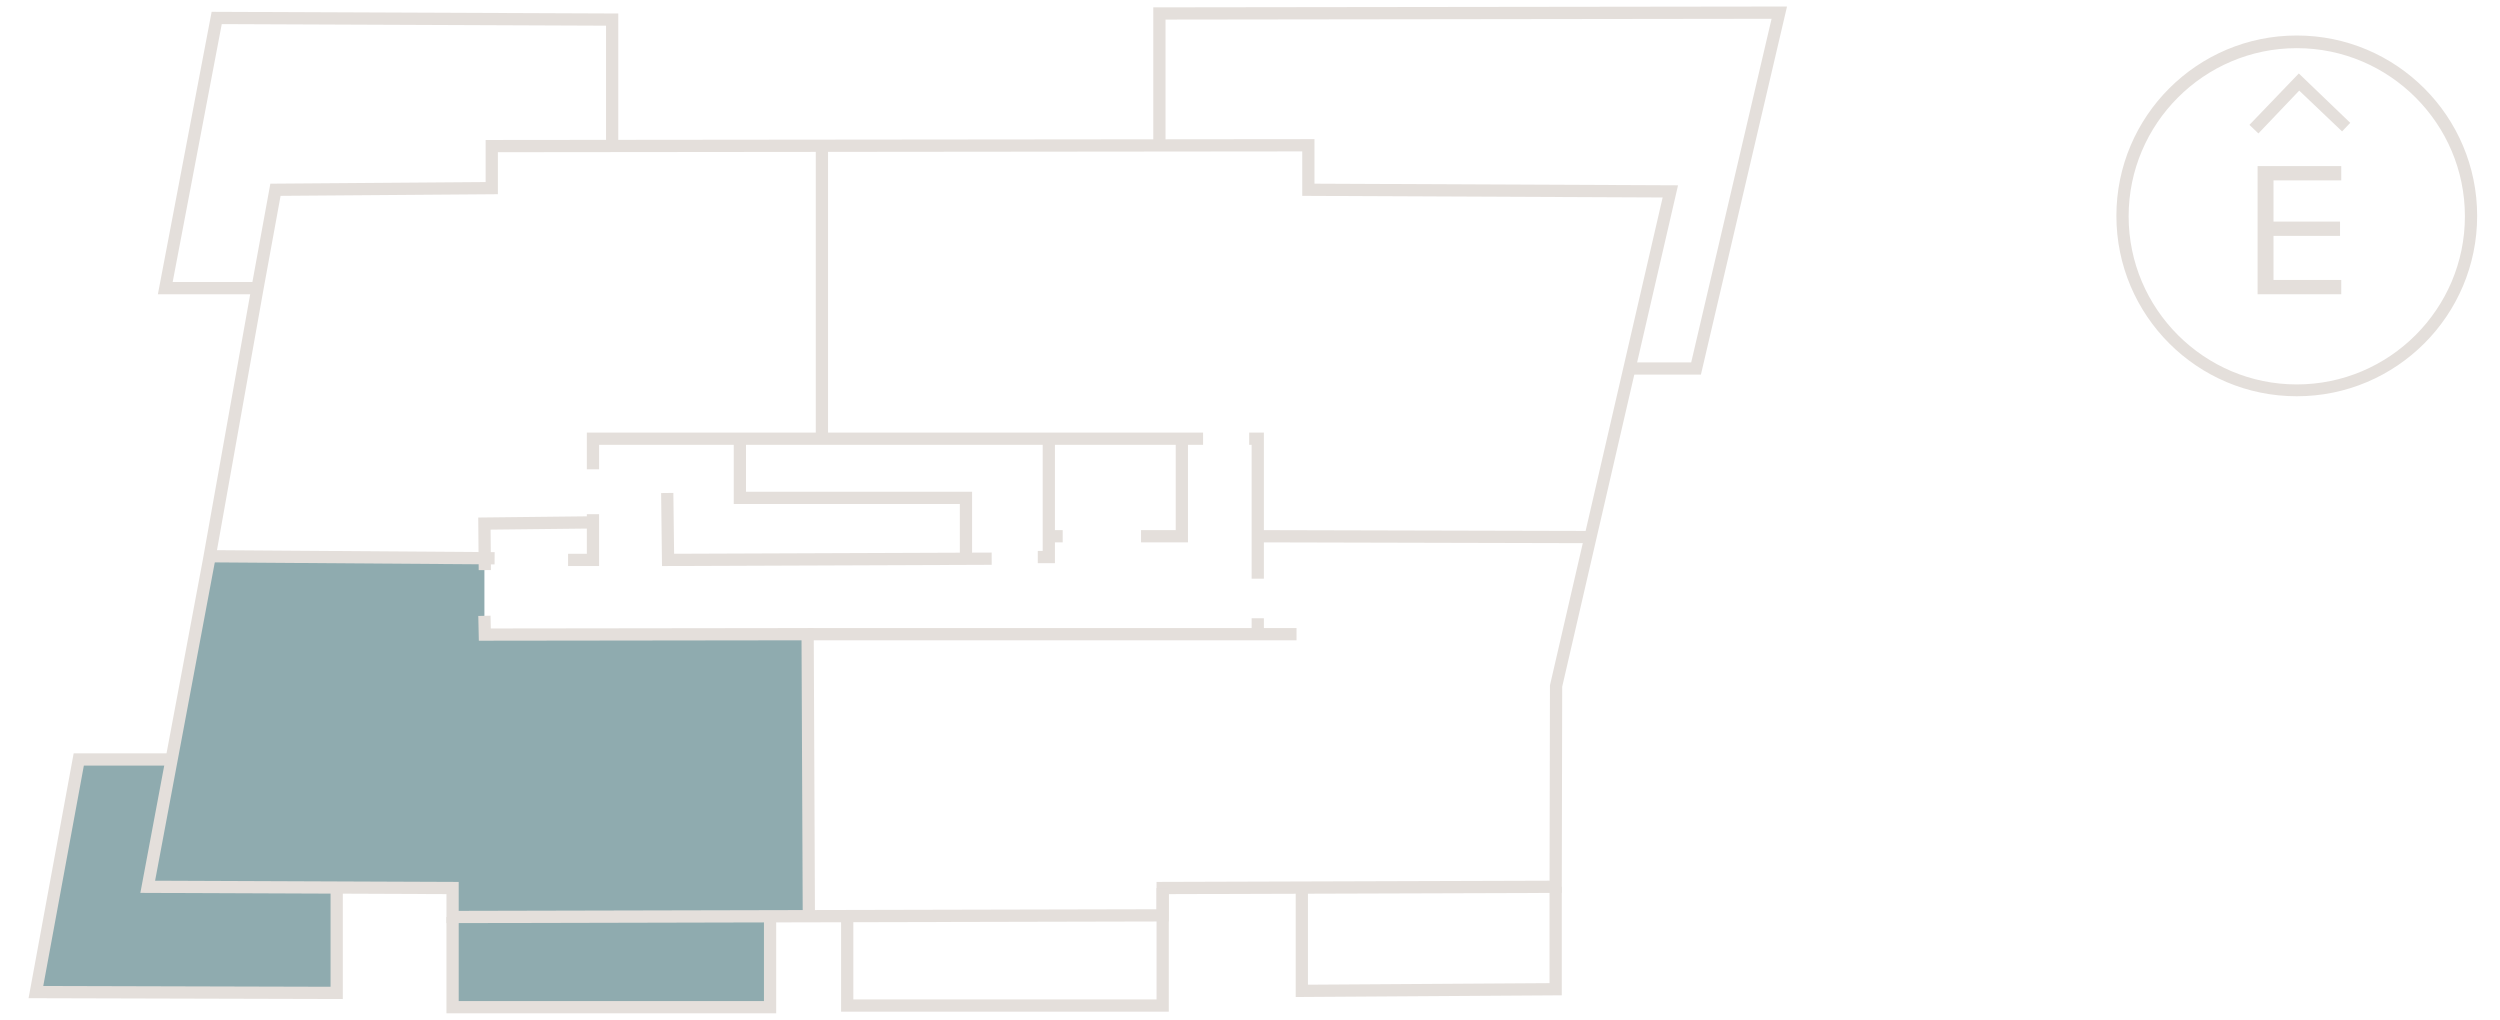 <?xml version="1.0" encoding="UTF-8"?> <svg xmlns="http://www.w3.org/2000/svg" version="1.1" viewBox="0 0 612.6 249.9"><defs><style> .cls-1 { fill: none; stroke: #e4dfdb; stroke-miterlimit: 10; stroke-width: 3px; } .cls-2 { fill: #e4dfdb; } .cls-3 { fill: #8fabaf; } </style></defs><g><g id="Layer_1"><g><g id="Layer_1-2" data-name="Layer_1"><polygon class="cls-3" points="197.9 155.4 198.2 224.7 188.7 224.9 188.7 246.8 110.9 246.8 110.9 217.6 82.5 218.2 82.5 243.3 8.8 243.1 19.3 186.1 42 186.1 51.2 136.3 118.7 136.9 118.7 155.4 197.9 155.4"></polygon></g><g id="Layer_3"><polyline class="cls-1" points="150 35.8 150 4.8 53.1 4.4 40.5 70.6 63.1 70.6 51.2 137.3 36.2 217.3 110.9 217.6 110.9 224.7 284.9 224.3 284.9 217.6 381.2 217.3 381.3 168.1 409.3 46.9 320.6 46.5 320.6 35.6 120.5 35.8 120.5 46.1 67.5 46.5 63.1 70.6"></polyline><polyline class="cls-1" points="41.7 186.1 19.3 186.1 8.8 243.1 82.5 243.3 82.5 218.2"></polyline><polyline class="cls-1" points="110.9 224.7 110.9 246.8 188.7 246.8 188.7 224.9"></polyline><polyline class="cls-1" points="207.6 225.3 207.6 246.4 284.9 246.4 284.9 217.6"></polyline><polyline class="cls-1" points="319 217.9 319 242.8 381.2 242.4 381.2 217.3"></polyline><polyline class="cls-1" points="399.7 90.3 415.6 90.3 436 3.1 284.1 3.3 284.1 35.8"></polyline><polyline class="cls-1" points="198.2 224.7 197.9 155.4 118.8 155.5 118.7 150.9"></polyline><line class="cls-1" x1="317.7" y1="155.4" x2="197.9" y2="155.4"></line><line class="cls-1" x1="308.2" y1="151.5" x2="308.2" y2="155.4"></line><polyline class="cls-1" points="308.2 141.8 308.2 107.5 306.1 107.5"></polyline><polyline class="cls-1" points="294.8 107.5 145.3 107.5 145.3 115"></polyline><polyline class="cls-1" points="139.2 137.2 145.3 137.2 145.3 126"></polyline><polyline class="cls-1" points="145.6 128 118.7 128.3 118.8 139.7"></polyline><line class="cls-1" x1="121.2" y1="136.8" x2="51.2" y2="136.3"></line><line class="cls-1" x1="201.4" y1="35.3" x2="201.4" y2="107.5"></line><polyline class="cls-1" points="163.5 120.8 163.7 137.2 243 136.9"></polyline><polyline class="cls-1" points="236.7 136.9 236.7 122 181.3 122 181.3 107.5"></polyline><polyline class="cls-1" points="254.3 136.5 257 136.5 257 107.5"></polyline><line class="cls-1" x1="260.4" y1="131.4" x2="257" y2="131.4"></line><polyline class="cls-1" points="279.6 131.4 289.6 131.4 289.6 108.6"></polyline><line class="cls-1" x1="308.8" y1="131.4" x2="389.5" y2="131.6"></line></g></g><path class="cls-2" d="M553.2,72v-31.3h20.5v3.5h-16.6v10.1h16.3v3.5h-16.3v10.8h16.6v3.5h-20.5Z"></path><path class="cls-2" d="M562.8,97.1c-24.4,0-44.2-19.8-44.2-44.2s19.8-44.2,44.2-44.2,44.2,19.8,44.2,44.2-19.8,44.2-44.2,44.2ZM562.8,11.8c-22.7,0-41.2,18.5-41.2,41.2s18.5,41.2,41.2,41.2,41.2-18.5,41.2-41.2-18.5-41.2-41.2-41.2Z"></path><polygon class="cls-2" points="553.4 32.7 551.2 30.6 563.3 18 575.9 30.1 573.9 32.2 563.4 22.2 553.4 32.7"></polygon></g></g></svg> 